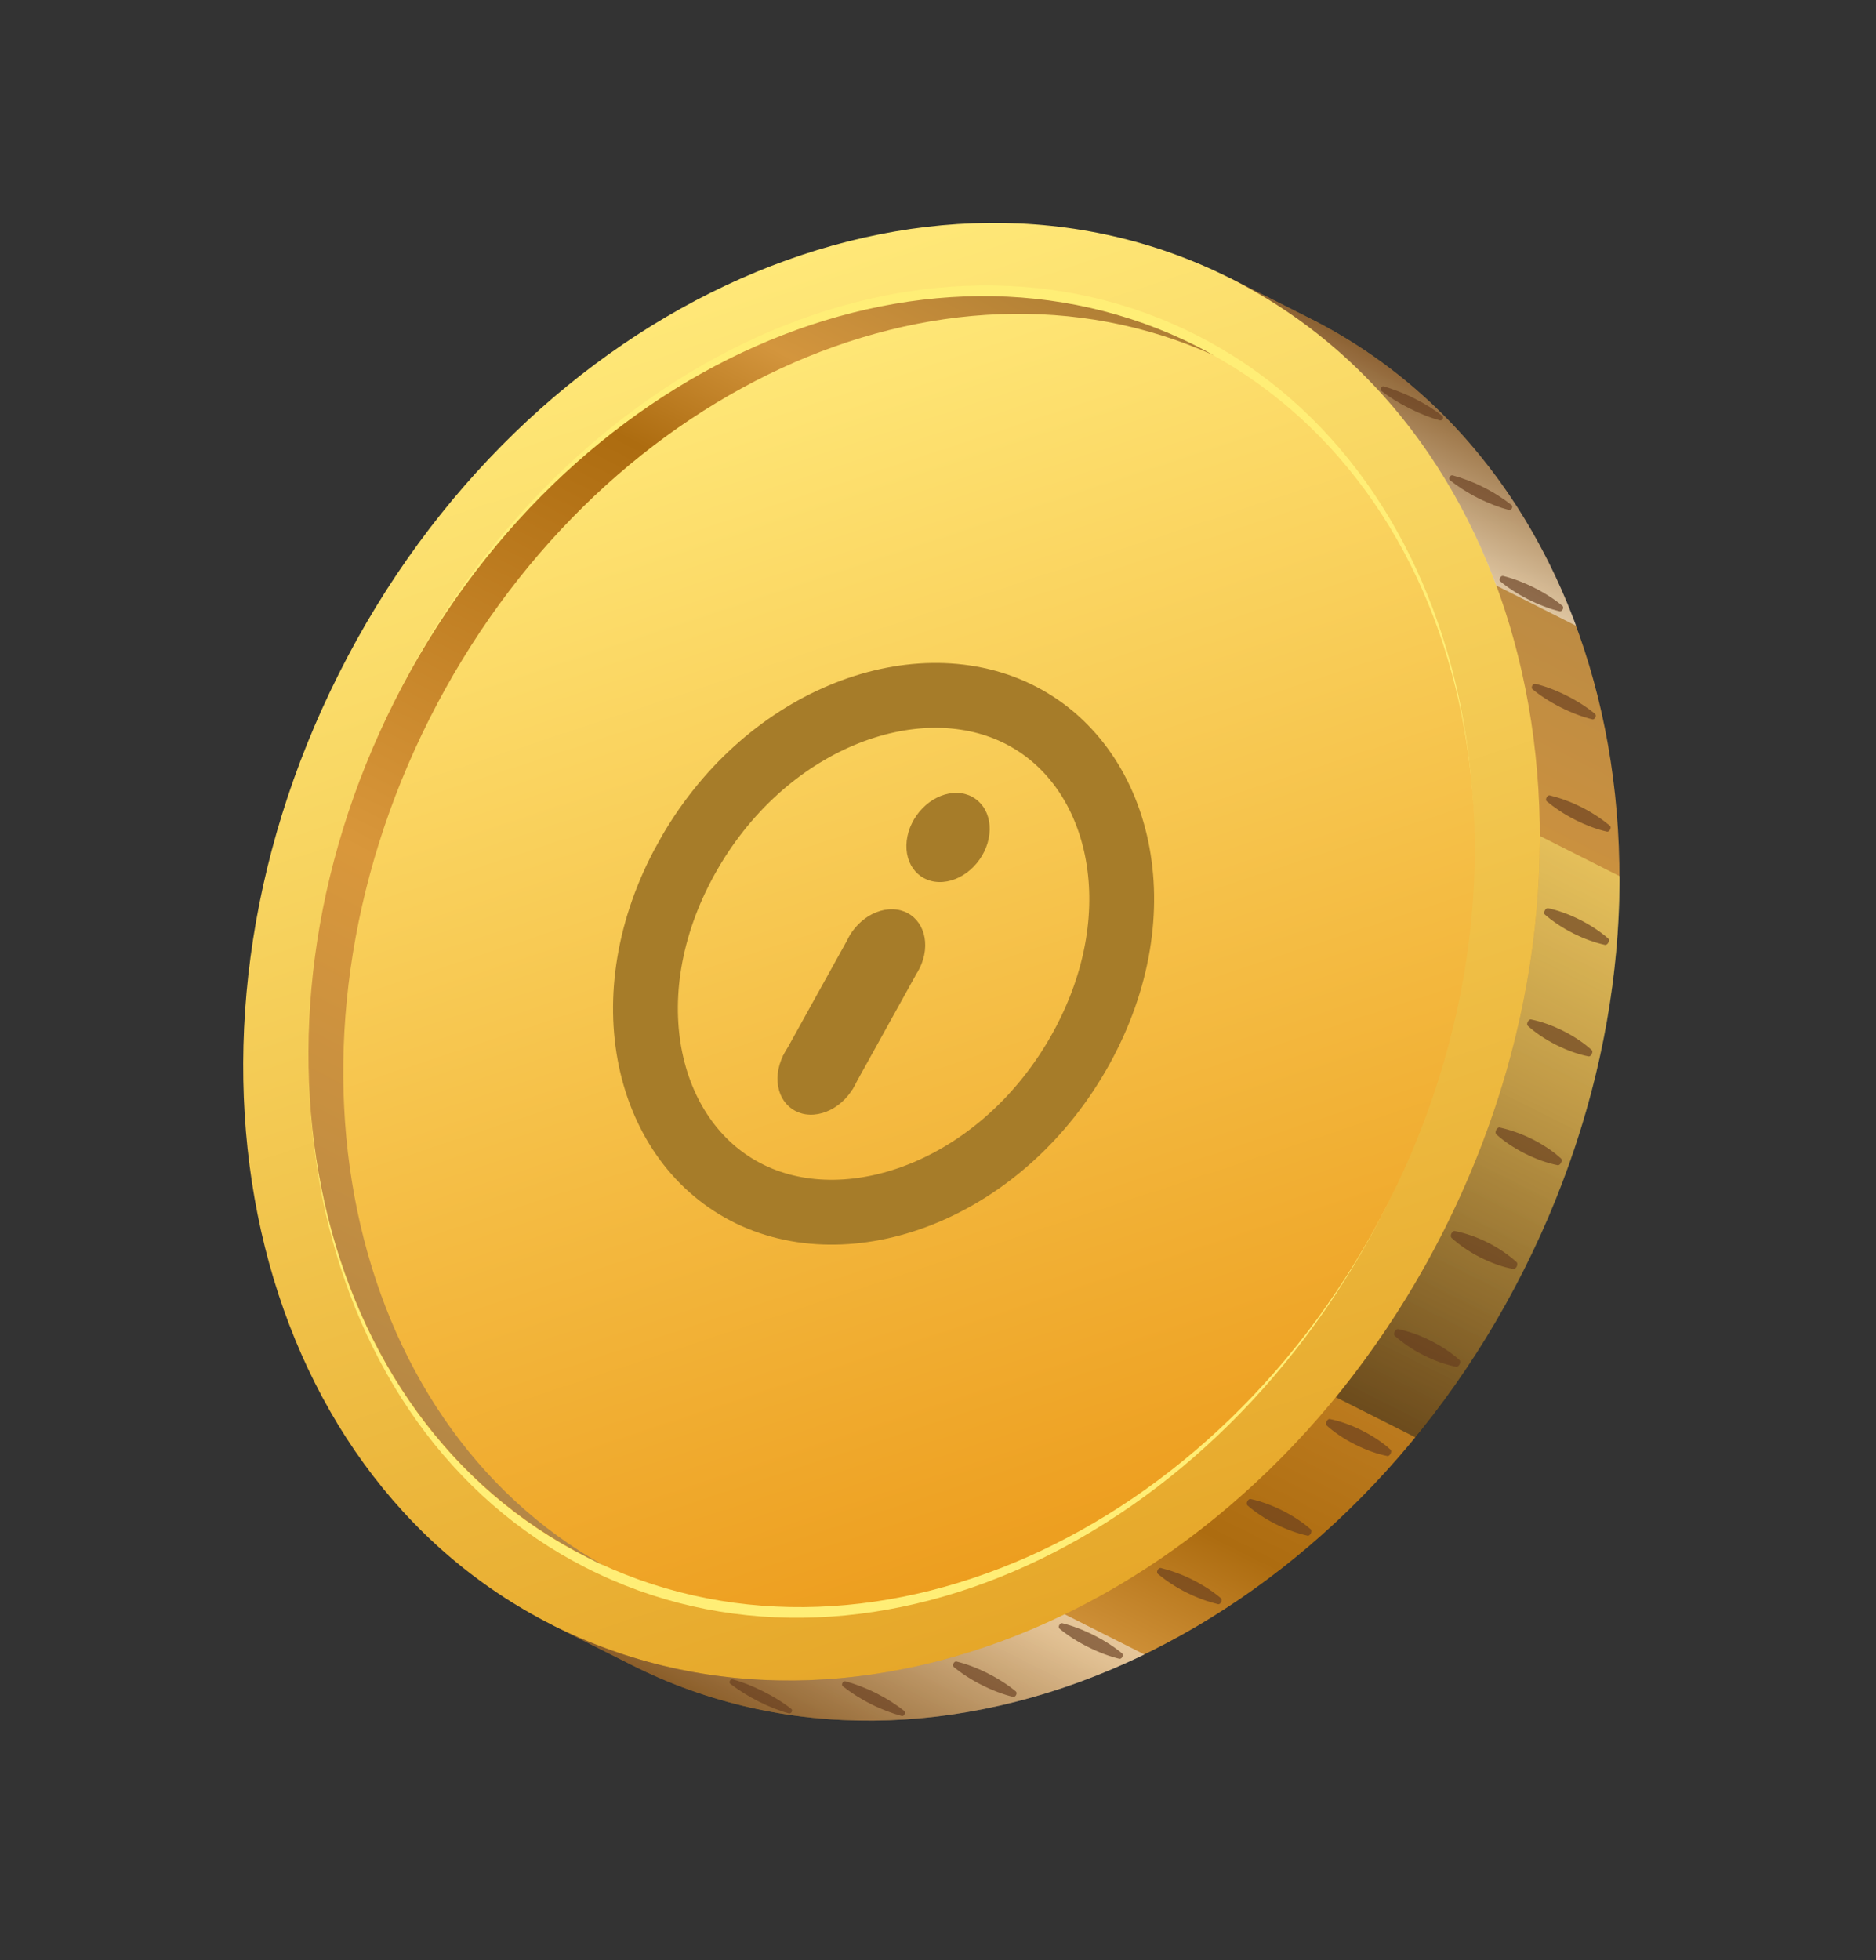 <?xml version="1.0" encoding="UTF-8"?> <svg xmlns="http://www.w3.org/2000/svg" width="90" height="94" viewBox="0 0 90 94" fill="none"><rect x="0" y="0" width="90" height="94" fill="#333333" stroke="none"/> <path fill-rule="evenodd" clip-rule="evenodd" d="M62.853 15.273C77.496 22.649 82.076 43.083 73.094 60.916C64.112 78.749 44.955 87.227 30.323 79.857L26.495 77.929L59.024 13.345L62.853 15.273Z" fill="url(#paint0_linear)"></path> <path fill-rule="evenodd" clip-rule="evenodd" d="M59.035 13.351C73.678 20.727 78.259 41.161 69.277 58.994C60.295 76.827 41.138 85.305 26.506 77.935C11.864 70.56 7.283 50.126 16.265 32.293C25.236 14.454 44.393 5.976 59.035 13.351Z" fill="url(#paint1_linear)"></path> <path fill-rule="evenodd" clip-rule="evenodd" d="M56.83 15.792C70.165 22.075 74.681 40.538 66.911 57.015C59.141 73.492 42.037 81.771 28.707 75.477C15.366 69.205 10.85 50.742 18.62 34.265C26.385 17.771 43.494 9.509 56.83 15.792Z" fill="#FFEE76"></path> <path fill-rule="evenodd" clip-rule="evenodd" d="M57.397 16.606C70.569 23.24 74.695 41.615 66.617 57.653C58.539 73.691 41.318 81.314 28.146 74.679C14.975 68.045 10.848 49.67 18.926 33.632C27.003 17.594 44.225 9.971 57.397 16.606Z" fill="url(#paint2_linear)"></path> <path fill-rule="evenodd" clip-rule="evenodd" d="M28.984 75.088C16.474 68.109 12.698 50.168 20.601 34.476C28.505 18.785 45.168 11.139 58.223 17.036C57.948 16.884 57.672 16.731 57.401 16.595C44.23 9.961 27.008 17.583 18.931 33.621C10.853 49.659 14.979 68.034 28.151 74.668C28.416 74.815 28.697 74.957 28.984 75.088Z" fill="url(#paint3_linear)"></path> <path opacity="0.5" fill-rule="evenodd" clip-rule="evenodd" d="M73.105 60.921C76.231 54.713 77.712 48.192 77.703 42.019L73.875 40.091C73.884 46.264 72.403 52.785 69.276 58.993C67.8 61.923 66.043 64.604 64.087 67.008L67.915 68.936C69.871 66.532 71.628 63.852 73.105 60.921Z" fill="url(#paint4_linear)"></path> <path opacity="0.5" fill-rule="evenodd" clip-rule="evenodd" d="M30.325 79.858C37.981 83.714 46.885 83.236 54.906 79.345L51.077 77.417C43.127 81.276 34.321 81.775 26.712 78.038L30.325 79.858Z" fill="url(#paint5_linear)"></path> <path opacity="0.5" fill-rule="evenodd" clip-rule="evenodd" d="M75.616 30.013C73.242 23.611 68.909 18.324 62.853 15.273L59.024 13.345C65.081 16.395 69.413 21.683 71.777 28.079L75.616 30.013Z" fill="url(#paint6_linear)"></path> <path opacity="0.65" fill-rule="evenodd" clip-rule="evenodd" d="M68.291 64.99C68.832 65.263 69.362 65.448 69.854 65.547C69.903 65.558 69.979 65.515 70.023 65.429C70.061 65.353 70.066 65.261 70.018 65.223C69.645 64.886 69.18 64.571 68.64 64.298C68.099 64.026 67.569 63.84 67.076 63.741C67.028 63.73 66.952 63.773 66.908 63.86C66.87 63.936 66.864 64.028 66.913 64.066C67.28 64.386 67.75 64.718 68.291 64.99ZM65.008 69.275C65.548 69.547 66.079 69.733 66.56 69.826C66.609 69.838 66.674 69.789 66.712 69.713C66.75 69.638 66.751 69.556 66.713 69.524C66.351 69.192 65.875 68.871 65.345 68.605C64.805 68.332 64.275 68.147 63.793 68.053C63.744 68.042 63.679 68.091 63.641 68.166C63.603 68.242 63.602 68.323 63.64 68.356C64.002 68.687 64.478 69.008 65.008 69.275ZM61.2 73.092C61.73 73.359 62.26 73.545 62.737 73.649C62.785 73.66 62.85 73.612 62.889 73.536C62.927 73.46 62.922 73.39 62.889 73.347C62.522 73.026 62.057 72.71 61.527 72.444C60.997 72.177 60.467 71.991 59.991 71.887C59.942 71.876 59.877 71.924 59.839 72C59.801 72.076 59.806 72.146 59.838 72.189C60.206 72.51 60.67 72.826 61.2 73.092ZM56.907 76.367C57.437 76.634 57.967 76.819 58.438 76.934C58.487 76.945 58.547 76.908 58.585 76.832C58.617 76.767 58.618 76.686 58.58 76.653C58.212 76.333 57.742 76.028 57.212 75.761C56.682 75.494 56.152 75.309 55.681 75.194C55.633 75.183 55.573 75.22 55.535 75.296C55.502 75.361 55.502 75.442 55.54 75.475C55.913 75.784 56.377 76.1 56.907 76.367ZM52.188 78.979C52.718 79.246 53.232 79.437 53.703 79.552C53.752 79.563 53.811 79.526 53.844 79.461C53.877 79.396 53.872 79.326 53.834 79.293C53.461 78.983 53.002 78.684 52.472 78.417C51.942 78.15 51.428 77.959 50.957 77.844C50.908 77.833 50.849 77.871 50.816 77.936C50.783 78.001 50.789 78.071 50.826 78.103C51.199 78.413 51.658 78.713 52.188 78.979ZM47.104 80.811C47.623 81.073 48.147 81.269 48.607 81.379C48.656 81.39 48.716 81.352 48.748 81.287C48.781 81.222 48.776 81.152 48.738 81.119C48.376 80.815 47.906 80.51 47.387 80.249C46.868 79.987 46.343 79.791 45.883 79.681C45.834 79.67 45.775 79.708 45.742 79.773C45.709 79.838 45.715 79.908 45.752 79.941C46.125 80.25 46.584 80.55 47.104 80.811ZM41.778 81.721C42.297 81.983 42.811 82.174 43.265 82.294C43.314 82.305 43.374 82.268 43.401 82.213C43.428 82.159 43.423 82.089 43.385 82.056C43.018 81.763 42.558 81.464 42.039 81.202C41.52 80.941 41.006 80.75 40.552 80.629C40.503 80.618 40.443 80.656 40.416 80.71C40.383 80.775 40.394 80.835 40.432 80.867C40.81 81.166 41.259 81.46 41.778 81.721ZM73.509 54.63C74.05 54.903 74.515 55.218 74.887 55.555C74.925 55.587 74.936 55.674 74.892 55.761C74.854 55.836 74.784 55.896 74.724 55.879C74.231 55.78 73.701 55.595 73.161 55.322C72.62 55.05 72.155 54.734 71.782 54.398C71.745 54.365 71.734 54.278 71.778 54.192C71.816 54.116 71.886 54.057 71.946 54.073C72.422 54.178 72.969 54.358 73.509 54.63ZM74.997 49.441C75.538 49.714 76.003 50.029 76.365 50.361C76.403 50.393 76.402 50.474 76.364 50.55C76.326 50.626 76.261 50.674 76.212 50.663C75.731 50.57 75.19 50.379 74.66 50.112C74.119 49.84 73.654 49.524 73.292 49.193C73.254 49.16 73.255 49.079 73.293 49.003C73.331 48.928 73.396 48.879 73.445 48.89C73.927 48.983 74.468 49.175 74.997 49.441ZM75.798 44.11C76.328 44.377 76.793 44.692 77.16 45.013C77.198 45.045 77.198 45.127 77.16 45.202C77.121 45.278 77.062 45.316 77.008 45.316C76.531 45.211 76.001 45.026 75.471 44.759C74.942 44.492 74.477 44.176 74.109 43.856C74.072 43.823 74.072 43.742 74.11 43.666C74.148 43.59 74.208 43.553 74.262 43.553C74.738 43.657 75.268 43.843 75.798 44.11ZM75.874 38.711C76.403 38.978 76.868 39.293 77.241 39.603C77.279 39.636 77.284 39.706 77.246 39.782C77.213 39.847 77.148 39.895 77.099 39.884C76.623 39.78 76.099 39.584 75.569 39.317C75.039 39.05 74.574 38.734 74.201 38.425C74.163 38.392 74.158 38.322 74.196 38.246C74.229 38.181 74.294 38.132 74.343 38.143C74.814 38.258 75.344 38.444 75.874 38.711ZM75.164 33.364C75.694 33.631 76.153 33.93 76.526 34.24C76.564 34.273 76.569 34.343 76.536 34.408C76.503 34.473 76.444 34.511 76.395 34.499C75.924 34.384 75.41 34.193 74.88 33.926C74.35 33.66 73.891 33.36 73.518 33.051C73.481 33.018 73.475 32.948 73.508 32.883C73.541 32.818 73.6 32.78 73.649 32.791C74.12 32.906 74.634 33.097 75.164 33.364ZM73.609 28.188C74.128 28.45 74.598 28.754 74.96 29.058C74.998 29.091 75.003 29.162 74.97 29.226C74.937 29.291 74.878 29.329 74.829 29.318C74.369 29.208 73.844 29.012 73.325 28.75C72.806 28.489 72.336 28.184 71.974 27.88C71.936 27.847 71.931 27.777 71.964 27.712C71.996 27.647 72.056 27.61 72.105 27.62C72.576 27.736 73.089 27.927 73.609 28.188ZM71.169 23.367C71.689 23.628 72.148 23.927 72.515 24.221C72.553 24.253 72.564 24.313 72.531 24.378C72.504 24.432 72.444 24.47 72.396 24.459C71.941 24.338 71.427 24.147 70.908 23.886C70.389 23.624 69.93 23.325 69.562 23.032C69.524 22.999 69.514 22.939 69.546 22.875C69.574 22.821 69.633 22.783 69.682 22.794C70.147 22.92 70.65 23.105 71.169 23.367ZM71.377 59.59C71.918 59.862 72.388 60.194 72.761 60.531C72.799 60.563 72.804 60.661 72.766 60.736C72.722 60.823 72.657 60.871 72.597 60.855C72.1 60.767 71.558 60.576 71.018 60.303C70.477 60.031 70.007 59.699 69.634 59.363C69.597 59.33 69.591 59.233 69.629 59.157C69.673 59.07 69.738 59.022 69.798 59.038C70.29 59.137 70.837 59.317 71.377 59.59ZM67.852 19.106C68.371 19.367 68.825 19.651 69.192 19.944C69.23 19.977 69.241 20.036 69.213 20.09C69.186 20.144 69.132 20.171 69.083 20.16C68.629 20.04 68.12 19.838 67.612 19.582C67.093 19.32 66.639 19.038 66.272 18.744C66.234 18.712 66.223 18.652 66.25 18.598C66.278 18.544 66.332 18.517 66.38 18.528C66.829 18.659 67.343 18.85 67.852 19.106ZM36.379 81.592C36.898 81.853 37.396 82.05 37.85 82.17C37.899 82.181 37.953 82.154 37.981 82.1C38.008 82.046 38.003 81.976 37.959 81.954C37.592 81.66 37.127 81.372 36.619 81.116C36.1 80.855 35.602 80.658 35.148 80.538C35.099 80.527 35.045 80.554 35.017 80.608C34.99 80.662 34.995 80.732 35.039 80.754C35.411 81.037 35.871 81.336 36.379 81.592Z" fill="#663D1F"></path> <g clip-path="url(#clip0)"> <path d="M51.853 50.306C48.173 56.944 40.971 59.677 35.995 57.277C31.018 54.877 29.245 47.817 32.925 41.178C36.606 34.539 43.807 31.807 48.784 34.207C53.761 36.607 55.534 43.667 51.853 50.306Z" stroke="#A67C29" stroke-width="3.11"></path> <ellipse rx="1.94" ry="2.189" transform="matrix(-1.022 0.08 0.112 -0.974 45.482 40.163)" fill="#A67C29"></ellipse> <ellipse rx="1.94" ry="2.189" transform="matrix(-1.022 0.08 0.112 -0.974 42.389 45.742)" fill="#A67C29"></ellipse> <ellipse rx="1.94" ry="2.189" transform="matrix(-1.022 0.08 0.112 -0.974 39.297 51.32)" fill="#A67C29"></ellipse> <rect width="3.693" height="6.257" transform="matrix(0.901 0.434 -0.485 0.875 40.587 45.191)" fill="#A67C29"></rect> </g> <defs> <linearGradient id="paint0_linear" x1="41.67" y1="85.573" x2="74.2" y2="20.989" gradientUnits="userSpaceOnUse"> <stop stop-color="#B07F35"></stop> <stop offset="0.142" stop-color="#D3953D"></stop> <stop offset="0.25" stop-color="#AD6C10"></stop> <stop offset="0.611" stop-color="#D9973B"></stop> <stop offset="1" stop-color="#B38746"></stop> </linearGradient> <linearGradient id="paint1_linear" x1="53.135" y1="77.054" x2="32.397" y2="14.228" gradientUnits="userSpaceOnUse"> <stop offset="5.1e-07" stop-color="#E6A729"></stop> <stop offset="1" stop-color="#FFE878"></stop> </linearGradient> <linearGradient id="paint2_linear" x1="52.091" y1="73.889" x2="33.442" y2="17.391" gradientUnits="userSpaceOnUse"> <stop offset="5.1e-07" stop-color="#ED9E1F"></stop> <stop offset="1" stop-color="#FFE878"></stop> </linearGradient> <linearGradient id="paint3_linear" x1="16.638" y1="68.886" x2="45.89" y2="10.808" gradientUnits="userSpaceOnUse"> <stop stop-color="#B38746"></stop> <stop offset="0.389" stop-color="#D9973B"></stop> <stop offset="0.75" stop-color="#AD6C10"></stop> <stop offset="0.858" stop-color="#D3953D"></stop> <stop offset="1" stop-color="#B07F35"></stop> </linearGradient> <linearGradient id="paint4_linear" x1="64.956" y1="67.445" x2="77.75" y2="42.043" gradientUnits="userSpaceOnUse"> <stop stop-color="#1D1D1B"></stop> <stop offset="1" stop-color="#FFEE76"></stop> </linearGradient> <linearGradient id="paint5_linear" x1="38.227" y1="83.838" x2="43.407" y2="73.552" gradientUnits="userSpaceOnUse"> <stop stop-color="#663D1F"></stop> <stop offset="1" stop-color="white"></stop> </linearGradient> <linearGradient id="paint6_linear" x1="65.652" y1="24.996" x2="68.992" y2="18.366" gradientUnits="userSpaceOnUse"> <stop offset="4.7e-07" stop-color="white"></stop> <stop offset="1" stop-color="#663D1F"></stop> </linearGradient> <clipPath id="clip0"> <rect width="24.124" height="29.488" fill="white" transform="matrix(0.901 0.434 -0.485 0.875 38.674 27.608)"></rect> </clipPath> </defs> </svg> 